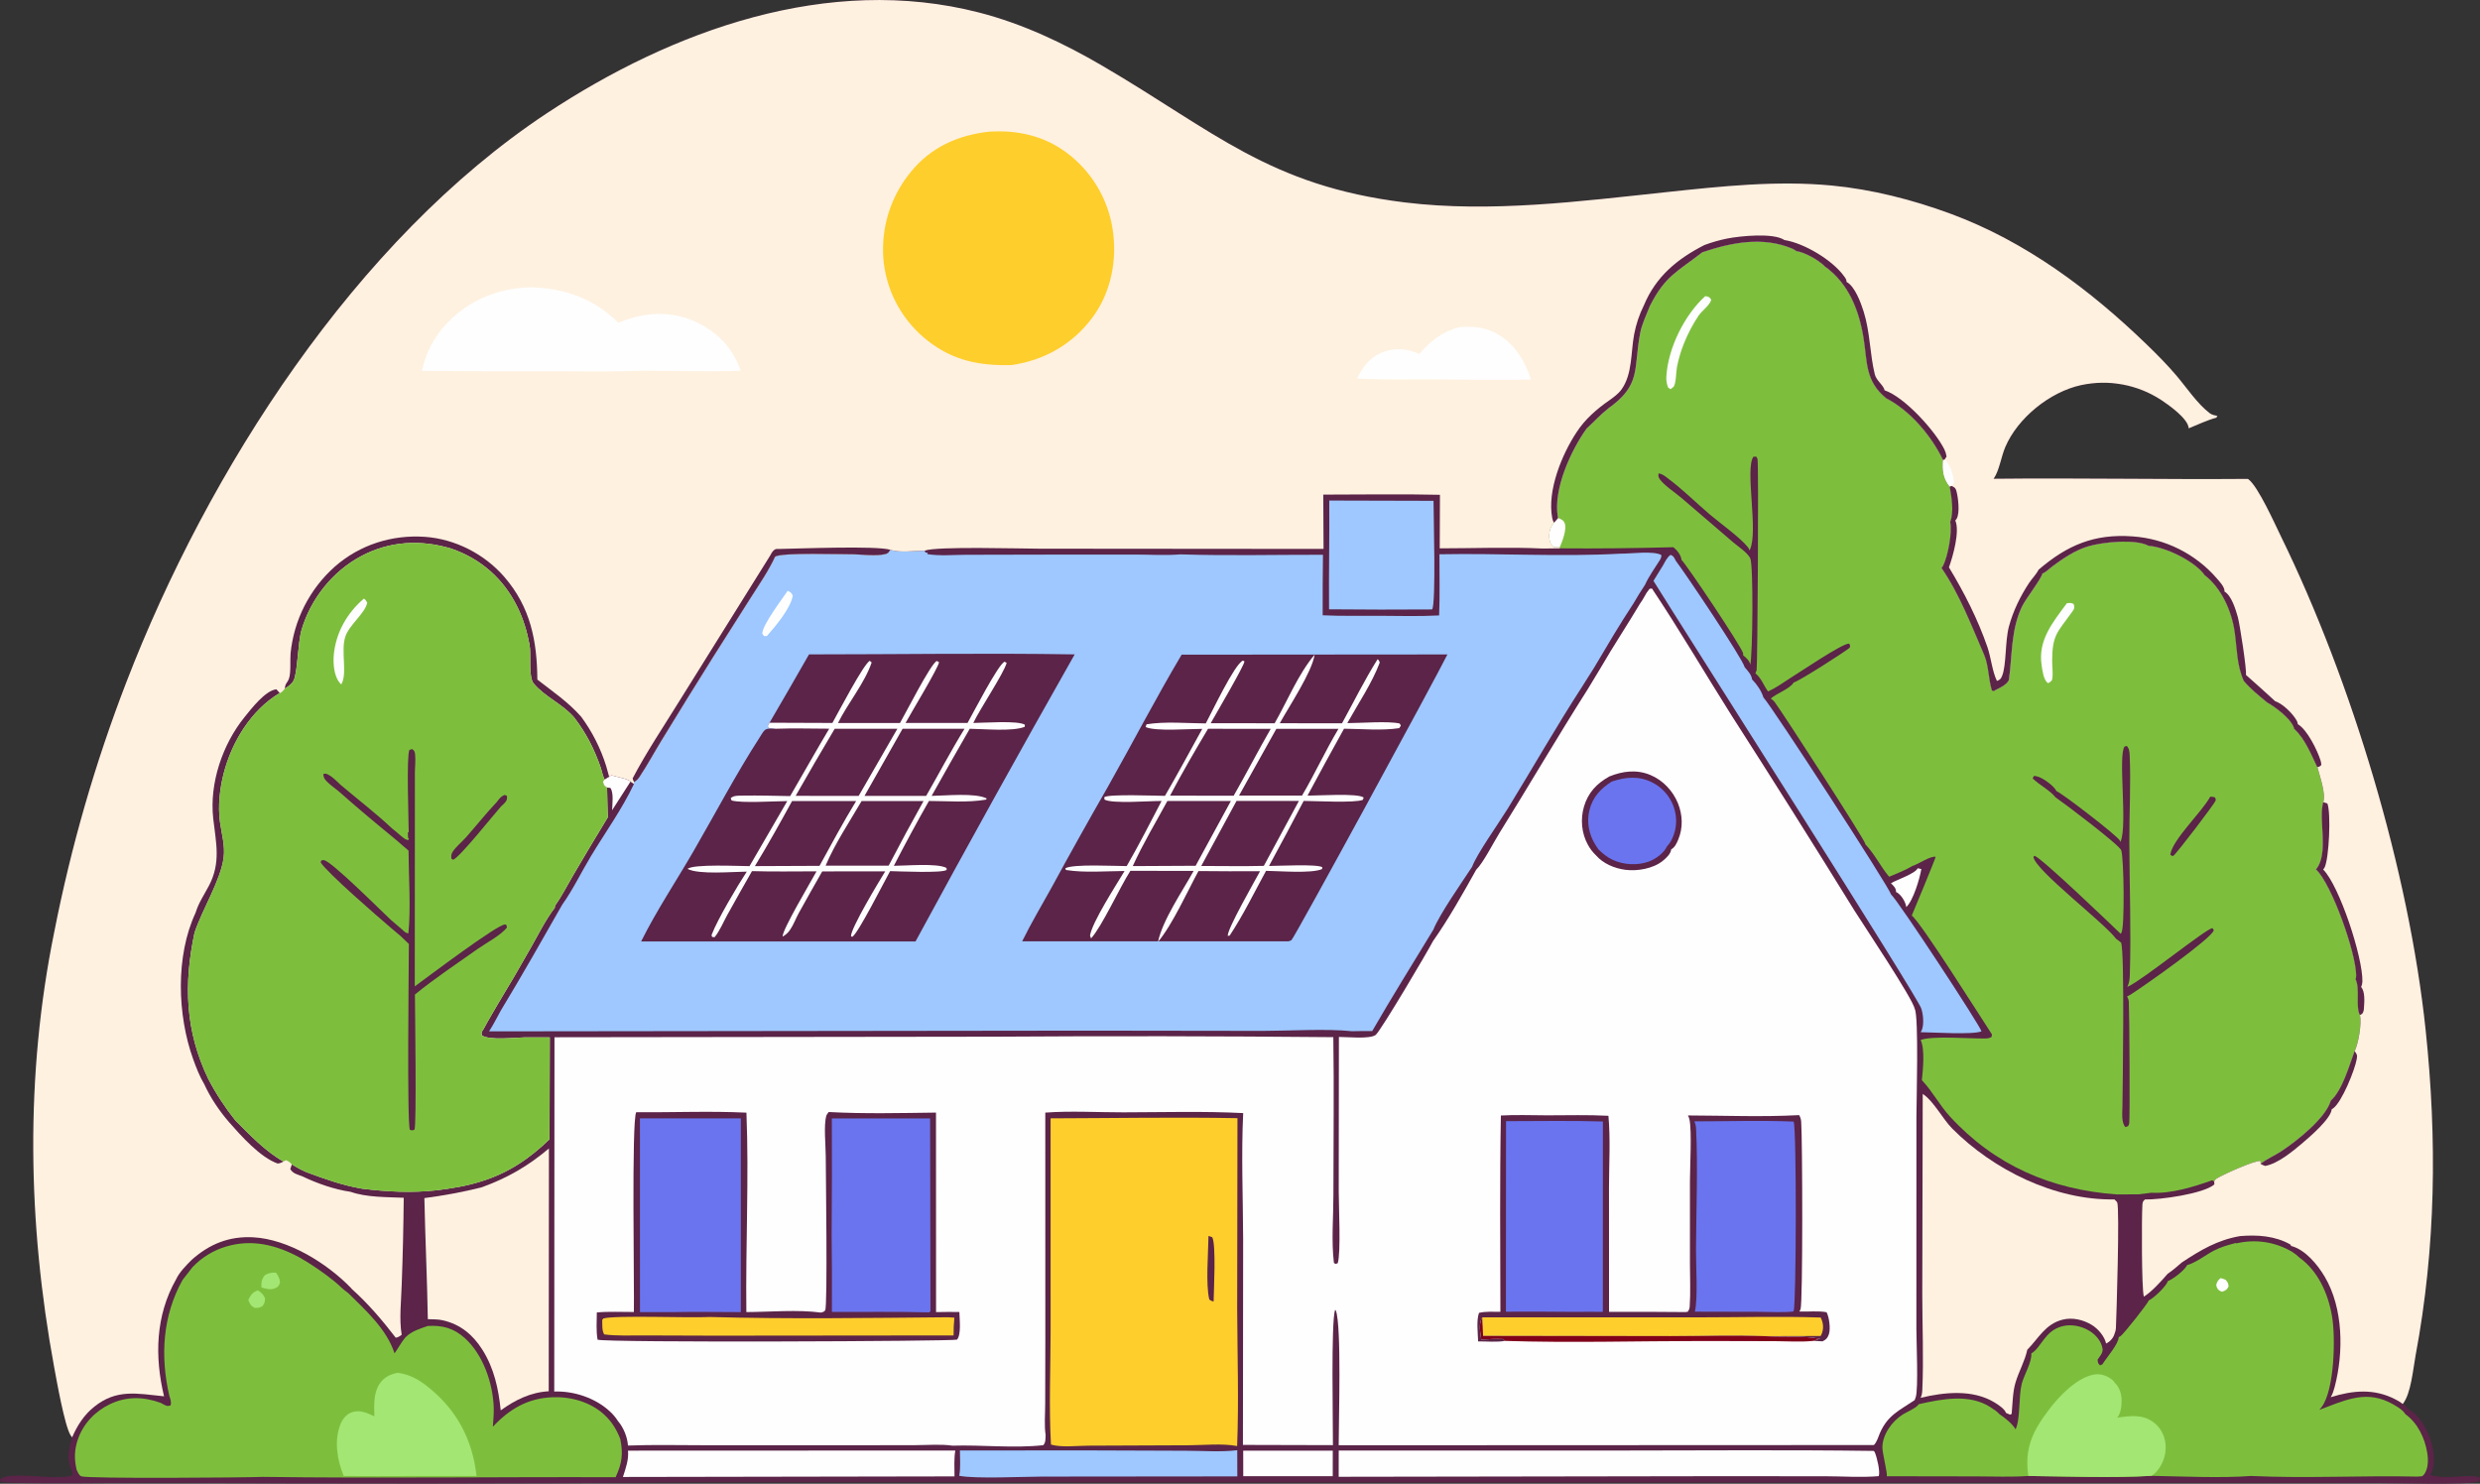<svg xmlns="http://www.w3.org/2000/svg" width="117" height="70" viewBox="0 0 117 70" fill="none"><rect x="0" y="0" width="117" height="70" fill="#333333" stroke="none"/><g clip-path="url(#clip0_186_409)"><path d="M3.402 67.812C3.376 67.78 3.352 67.747 3.33 67.713C3.051 67.27 2.672 65.139 2.556 64.505C1.304 57.716 1.175 50.746 2.562 43.957C2.759 42.955 2.978 41.956 3.218 40.963C3.458 39.97 3.719 38.983 4.003 38.001C4.286 37.019 4.591 36.044 4.917 35.076C5.243 34.107 5.59 33.146 5.958 32.193C9.799 22.221 16.769 11.319 25.798 5.344C31.713 1.43 39.072 -1.241 46.189 0.591C48.25 1.122 50.178 2.035 52.009 3.105C57.259 6.175 59.878 8.767 66.274 9.55C70.331 10.047 74.579 9.494 78.62 9.064C81.204 8.789 83.816 8.506 86.415 8.753C88.313 8.933 90.231 9.423 92.017 10.082C95.56 11.388 98.612 13.672 101.299 16.275C101.774 16.736 102.237 17.204 102.667 17.707C103.147 18.269 103.664 19.052 104.25 19.496C104.356 19.577 104.504 19.601 104.632 19.627L104.599 19.605H104.605L104.568 19.704C104.134 19.816 103.676 20.041 103.256 20.208C103.256 20.197 103.256 20.185 103.254 20.174C103.189 19.72 102.305 19.097 101.949 18.863C101.88 18.819 101.81 18.776 101.739 18.735C101.668 18.693 101.596 18.654 101.523 18.616C101.451 18.578 101.377 18.542 101.301 18.507C101.227 18.473 101.152 18.441 101.076 18.411C100.999 18.38 100.922 18.352 100.844 18.325C100.767 18.299 100.689 18.274 100.61 18.252C100.531 18.229 100.451 18.208 100.371 18.189C100.292 18.171 100.211 18.154 100.13 18.139C100.05 18.124 99.968 18.112 99.886 18.101C99.805 18.09 99.723 18.081 99.642 18.073C99.561 18.066 99.479 18.062 99.398 18.059C99.316 18.056 99.234 18.056 99.152 18.057C99.07 18.059 98.988 18.062 98.905 18.067C98.823 18.073 98.743 18.08 98.661 18.09C98.58 18.099 98.498 18.11 98.417 18.124C98.335 18.137 98.255 18.153 98.175 18.17C96.717 18.488 95.19 19.709 94.601 21.098C94.417 21.529 94.319 22.194 94.073 22.558C94.065 22.568 94.058 22.578 94.05 22.588C98.048 22.545 102.047 22.626 106.046 22.594C106.056 22.601 106.068 22.607 106.078 22.614C106.539 22.96 107.328 24.733 107.622 25.333C110.941 32.123 113.641 41.075 114.434 48.582C114.979 53.752 114.92 58.827 113.961 63.949C113.844 64.575 113.748 65.753 113.353 66.241C113.468 66.318 113.554 66.346 113.601 66.478C114.093 66.7 114.451 67.338 114.63 67.822C114.808 68.3 114.927 69.01 114.704 69.493C114.691 69.52 114.677 69.547 114.662 69.576C115.343 69.825 116.243 69.544 116.969 69.683L117.003 69.797L116.934 69.901C116.214 70.078 113.041 69.96 112.027 69.963L97.127 69.949L32.948 69.936C24.346 70 15.744 70.005 7.142 69.952C6.259 69.952 0.429 70.033 0.043 69.909L0 69.815C0.278 69.344 2.806 69.9 3.425 69.588L3.403 69.401C3.12 68.85 3.243 68.374 3.402 67.812Z" fill="#5B2448"></path><path d="M28.738 36.642L28.844 36.576C29.043 36.644 29.652 36.745 29.743 36.879C29.457 37.33 29.168 37.779 28.877 38.227C28.885 37.972 28.963 37.379 28.793 37.171L28.638 37.156C28.623 37.148 28.608 37.14 28.593 37.129C28.477 37.048 28.468 37.004 28.447 36.867L28.521 36.773L28.738 36.642Z" fill="#FEFEFE"></path><path d="M90.472 40.963L90.643 41C90.574 41.434 90.259 42.498 89.932 42.794C89.907 42.571 89.727 42.274 89.544 42.138C89.517 42.116 89.486 42.099 89.452 42.087C89.447 41.886 89.344 41.808 89.21 41.67C89.479 41.505 90.353 41.222 90.472 40.963Z" fill="#FEFEFE"></path><path d="M58.651 68.441H62.877L62.875 69.644L58.653 69.646L58.651 68.441Z" fill="#FEFEFE"></path><path d="M51.097 68.427L55.955 68.444C56.738 68.444 57.596 68.513 58.37 68.419L58.374 69.654L49.181 69.663C48.304 69.665 46.009 69.777 45.253 69.626C45.327 69.248 45.287 68.817 45.287 68.432L51.097 68.427Z" fill="#9EC8FF"></path><path d="M29.627 68.439L45.069 68.433C45.001 68.824 45.033 69.255 45.031 69.654L29.388 69.681C29.518 69.282 29.67 68.862 29.627 68.439Z" fill="#FEFEFE"></path><path d="M62.711 23.615L67.63 23.628C67.63 24.307 67.753 28.46 67.565 28.752C65.944 28.764 64.323 28.762 62.701 28.746C62.686 27.036 62.724 25.325 62.711 23.615Z" fill="#9EC8FF"></path><path d="M63.158 68.434H76.154C80.235 68.433 84.32 68.396 88.401 68.452C88.425 68.475 88.443 68.504 88.455 68.535C88.553 68.772 88.71 69.42 88.635 69.642C87.808 69.715 86.919 69.647 86.084 69.647L80.669 69.645L63.156 69.672L63.158 68.434Z" fill="#FEFEFE"></path><path d="M78.456 26.674C78.557 26.496 78.643 26.299 78.811 26.177C78.97 26.237 78.981 26.315 79.062 26.46C79.531 27.078 82.183 31.027 82.311 31.479C82.453 31.649 82.631 31.827 82.659 32.055C82.88 32.278 83.103 32.597 83.191 32.9C83.623 33.368 89.123 41.846 89.216 42.199C89.558 42.5 93.447 48.432 93.481 48.658C93.056 48.826 91.197 48.703 90.61 48.697C90.631 48.668 90.648 48.637 90.663 48.605C90.775 48.337 90.736 47.861 90.643 47.59C90.635 47.274 79.365 29.602 78.006 27.404L78.456 26.674Z" fill="#9EC8FF"></path><path d="M22.704 56.022C23.929 55.583 24.903 55.02 25.897 54.183L25.887 65.638C25.033 65.686 24.306 66.046 23.623 66.538C23.517 65.517 23.312 64.551 22.752 63.669C22.306 62.967 21.713 62.477 20.894 62.291C20.666 62.236 20.418 62.246 20.184 62.237C20.152 60.333 20.061 58.428 20.021 56.524C20.924 56.408 21.82 56.241 22.704 56.022Z" fill="#FEF1E0"></path><path d="M90.608 65.947C90.67 65.825 90.682 65.716 90.689 65.58C90.758 64.082 90.688 62.548 90.688 61.047L90.709 51.611C90.719 51.617 90.729 51.623 90.739 51.63C91.22 51.95 91.659 52.796 92.095 53.238C94.043 55.198 96.95 56.635 99.753 56.586C99.784 56.62 99.87 56.692 99.885 56.73C100.005 57.028 99.852 62.051 99.823 62.664C99.818 62.748 99.798 62.831 99.764 62.908C99.758 62.931 99.75 62.954 99.742 62.976C99.733 62.999 99.723 63.021 99.713 63.042C99.702 63.064 99.69 63.085 99.677 63.105C99.665 63.125 99.65 63.145 99.636 63.164C99.622 63.183 99.606 63.201 99.589 63.218C99.573 63.236 99.556 63.252 99.538 63.268C99.52 63.284 99.501 63.299 99.482 63.313C99.462 63.327 99.442 63.34 99.422 63.352C99.401 63.364 99.381 63.374 99.36 63.385C99.287 63.046 98.985 62.694 98.693 62.513C98.289 62.263 97.77 62.14 97.306 62.26C96.49 62.467 96.18 63.134 95.642 63.679C95.533 64.2 95.242 64.707 95.088 65.223C94.95 65.678 94.95 66.231 94.905 66.705L94.831 66.742L94.636 66.658C94.587 66.478 94.256 66.261 94.093 66.163C93.057 65.538 91.726 65.68 90.608 65.947Z" fill="#FEF1E0"></path><path d="M49.564 52.761C52.501 52.754 55.444 52.699 58.38 52.753L58.367 61.747C58.375 63.898 58.449 66.073 58.365 68.222C57.653 68.089 56.783 68.183 56.051 68.186L51.351 68.205C50.822 68.206 50.076 68.299 49.582 68.153C49.481 66.382 49.563 64.562 49.565 62.786L49.564 52.761Z" fill="#FECE2D"></path><path d="M57.014 58.31L57.191 58.371C57.379 58.727 57.264 60.897 57.255 61.403C57.179 61.389 57.109 61.355 57.051 61.305C56.877 60.602 57.005 59.092 57.014 58.31Z" fill="#5B2448"></path><path d="M105.517 58.658C105.573 58.644 105.629 58.633 105.684 58.622C105.74 58.611 105.797 58.602 105.854 58.595C105.91 58.587 105.966 58.581 106.023 58.576C106.08 58.571 106.137 58.567 106.194 58.565C106.251 58.563 106.308 58.562 106.365 58.563C106.422 58.563 106.478 58.565 106.536 58.568C106.593 58.572 106.649 58.577 106.706 58.583C106.763 58.588 106.819 58.596 106.875 58.605C106.931 58.614 106.988 58.624 107.044 58.635C107.1 58.647 107.155 58.66 107.21 58.674C107.265 58.689 107.32 58.704 107.375 58.721C107.429 58.738 107.483 58.756 107.537 58.775C107.592 58.794 107.644 58.815 107.696 58.837C107.749 58.86 107.801 58.883 107.852 58.907C107.903 58.932 107.954 58.958 108.004 58.985C108.054 59.012 108.104 59.041 108.153 59.07C108.267 59.142 108.374 59.226 108.47 59.322C109.365 59.964 109.837 61.035 110.019 62.096C110.191 63.096 110.138 65.556 109.533 66.378C109.498 66.425 109.46 66.469 109.421 66.514C110.509 66.116 111.51 65.589 112.673 66.136C112.907 66.247 113.354 66.486 113.476 66.715C114.062 67.138 114.399 67.846 114.512 68.547C114.564 68.869 114.566 69.263 114.376 69.543C114.347 69.583 114.311 69.617 114.271 69.645L114.051 69.664C111.435 69.605 108.81 69.756 106.196 69.634C104.807 69.74 102.934 69.655 101.504 69.628C99.648 69.734 97.569 69.655 95.692 69.634C94.882 69.691 94.053 69.655 93.24 69.654L89.014 69.647C89.053 69.511 88.812 68.58 88.807 68.307C88.796 67.693 89.262 67.051 89.765 66.735C89.975 66.602 90.326 66.469 90.488 66.291C90.501 66.276 90.513 66.261 90.526 66.246C91.618 66.002 92.901 65.74 93.911 66.392C94.051 66.483 94.221 66.592 94.33 66.718C94.596 66.9 94.927 67.155 95.09 67.433C95.321 66.958 95.228 65.878 95.38 65.288C95.486 64.871 95.865 64.261 95.832 63.852C96.309 63.581 96.461 62.773 97.305 62.567C97.726 62.464 98.196 62.559 98.563 62.781C98.865 62.963 99.126 63.258 99.191 63.614C99.231 63.827 99.062 63.979 98.957 64.152C98.981 64.292 98.969 64.32 99.079 64.417L99.188 64.362C99.373 64.061 99.957 63.398 99.954 63.083C99.983 63.073 100.011 63.059 100.037 63.042C100.187 62.941 101.342 61.484 101.373 61.35C101.382 61.346 101.393 61.342 101.402 61.337C101.63 61.22 102.199 60.682 102.274 60.442C102.523 60.345 103.073 59.924 103.183 59.685C103.585 59.581 104.062 59.2 104.444 59.003C104.773 58.832 105.114 58.736 105.471 58.644L105.517 58.658Z" fill="#7DBF3D"></path><path d="M104.753 60.304C104.842 60.312 104.913 60.344 104.996 60.376C105.105 60.508 105.123 60.524 105.139 60.692C105.05 60.859 105.028 60.86 104.853 60.938C104.818 60.938 104.783 60.93 104.753 60.913C104.621 60.847 104.59 60.764 104.555 60.632C104.59 60.472 104.632 60.415 104.753 60.304Z" fill="#FEFEFE"></path><path d="M95.691 69.634C95.506 68.326 95.885 67.534 96.664 66.504C97.142 65.871 98.024 64.936 98.865 64.84C99.141 64.809 99.437 64.922 99.649 65.099C99.698 65.139 99.74 65.187 99.774 65.242C100.007 65.473 100.088 65.766 100.091 66.088C100.094 66.334 100.051 66.689 99.886 66.88C100.502 66.797 101.08 66.707 101.613 67.114C101.927 67.354 102.114 67.711 102.16 68.1C102.208 68.545 102.081 68.991 101.807 69.344C101.726 69.45 101.619 69.561 101.502 69.628C99.645 69.734 97.569 69.656 95.691 69.634Z" fill="#A3E673"></path><path d="M9.083 59.781C9.137 59.724 9.193 59.669 9.25 59.616C9.307 59.563 9.366 59.511 9.427 59.462C9.488 59.413 9.551 59.366 9.615 59.321C9.679 59.276 9.744 59.233 9.811 59.192C9.878 59.151 9.947 59.112 10.015 59.075C10.083 59.039 10.155 59.005 10.226 58.973C10.298 58.941 10.37 58.911 10.443 58.884C10.516 58.857 10.591 58.832 10.666 58.81C11.894 58.443 13.047 58.737 14.14 59.329C14.709 59.658 15.252 60.03 15.765 60.442C15.982 60.615 16.199 60.852 16.425 61.002C17.261 61.825 18.245 62.711 18.614 63.849C18.789 63.602 18.932 63.323 19.126 63.094C19.422 62.8 19.793 62.692 20.176 62.558C20.859 62.514 21.398 62.655 21.919 63.121C22.797 63.906 23.256 65.264 23.294 66.417C23.303 66.713 23.272 67.017 23.251 67.312C24.029 66.481 24.896 65.963 26.066 65.919C26.94 65.886 27.864 66.144 28.514 66.748C28.859 67.067 29.09 67.442 29.26 67.878C29.407 68.584 29.347 69.04 29.043 69.693C23.497 69.672 17.946 69.751 12.401 69.677C11.563 69.712 4.138 69.769 3.836 69.65C3.716 69.603 3.671 69.45 3.615 69.342C3.497 68.842 3.506 68.401 3.673 67.91C3.925 67.173 4.482 66.584 5.18 66.25C5.978 65.868 6.763 65.889 7.582 66.185C7.629 66.212 7.676 66.241 7.726 66.264C7.865 66.329 7.899 66.355 8.046 66.306C8.098 66.143 8.036 66.005 7.987 65.849C7.558 63.977 7.668 62.081 8.612 60.386L9.083 59.781Z" fill="#7DBF3D"></path><path d="M12.171 60.876C12.332 60.99 12.43 61.066 12.503 61.253C12.495 61.435 12.487 61.467 12.387 61.62C12.222 61.705 12.188 61.71 12.002 61.699C11.826 61.604 11.783 61.509 11.714 61.327C11.844 61.077 11.907 60.971 12.171 60.876Z" fill="#A3E673"></path><path d="M12.335 60.741C12.318 60.497 12.339 60.348 12.501 60.158C12.683 60.049 12.807 60.042 13.014 60.04C13.132 60.199 13.192 60.301 13.21 60.501C13.158 60.654 13.145 60.704 12.987 60.775C12.768 60.873 12.553 60.801 12.335 60.741Z" fill="#A3E673"></path><path d="M18.755 64.766C19.297 64.834 19.732 65.069 20.157 65.406C21.537 66.495 22.288 67.894 22.482 69.636H19.419C18.352 69.642 17.284 69.642 16.217 69.635C15.91 68.896 15.757 67.984 16.054 67.217C16.152 66.963 16.32 66.736 16.581 66.636C16.97 66.488 17.313 66.661 17.662 66.819C17.647 66.324 17.616 65.745 17.895 65.308C18.106 64.978 18.391 64.844 18.755 64.766Z" fill="#A3E673"></path><path d="M80.318 11.898C81.689 11.439 83.168 11.143 84.558 11.73C84.626 11.762 84.691 11.8 84.751 11.845C85.16 11.906 85.809 12.273 86.101 12.574C87.213 13.373 87.705 14.626 87.918 15.942C88.105 17.106 87.987 17.958 88.978 18.784C90.113 19.366 91.118 20.56 91.669 21.698C91.633 22.181 91.662 22.573 91.987 22.96C92.073 23.44 92.192 24.159 92.009 24.626C92.115 25.102 91.9 26.249 91.676 26.688C91.657 26.727 91.63 26.762 91.598 26.791C92.464 28.053 93.004 29.494 93.609 30.886C93.831 31.397 93.81 32.04 93.978 32.577L94.074 32.604L94.15 32.551C94.355 32.455 94.682 32.297 94.779 32.081C94.942 30.92 94.87 29.718 95.393 28.622C95.578 28.235 96.294 27.337 96.36 27.059C96.531 26.993 96.682 26.829 96.829 26.72C97.332 26.346 97.904 25.96 98.506 25.779C99.173 25.577 100.744 25.409 101.367 25.748C102.175 25.815 103.409 26.418 103.938 27.03C103.963 27.056 103.983 27.087 103.997 27.12C104.809 27.727 105.292 28.837 105.431 29.817C105.545 30.616 105.526 31.374 105.86 32.123C106.198 32.521 106.57 32.813 106.97 33.144C107.357 33.361 108.07 33.895 108.222 34.325C108.229 34.345 108.234 34.366 108.238 34.387C108.743 34.84 109.037 35.589 109.328 36.194C109.441 36.639 109.726 37.4 109.607 37.846C109.368 38.66 109.888 40.293 109.263 41.015C110.003 41.704 111.151 44.946 111.158 46.015C111.157 46.079 111.149 46.143 111.134 46.205C111.356 46.685 111.118 47.498 111.336 47.891C111.422 48.298 111.264 49.222 111.086 49.59C110.821 50.298 110.522 51.419 109.961 51.934C109.73 52.754 108.321 53.866 107.604 54.333C107.3 54.53 106.925 54.685 106.649 54.914L106.643 54.776C106.39 54.729 104.837 55.431 104.563 55.61C104.512 55.643 104.488 55.685 104.456 55.734L104.364 55.685C103.483 55.995 102.444 56.322 101.499 56.272L100.889 56.346L99.871 56.352C96.775 56.13 94.11 54.984 91.991 52.673C91.514 52.152 91.181 51.512 90.703 50.998C90.692 50.986 90.68 50.974 90.669 50.962C90.719 50.469 90.82 49.512 90.612 49.063C91.15 48.857 92.94 49.005 93.621 48.993C93.754 48.993 93.835 48.988 93.955 48.925L93.976 48.804C93.386 47.905 90.625 43.516 90.192 43.195C90.203 43.182 91.295 40.546 91.321 40.424C91.064 40.372 90.517 40.767 90.226 40.854C89.881 41.062 89.493 41.207 89.124 41.364C88.718 40.882 88.437 40.283 87.999 39.83C87.998 39.819 87.997 39.808 87.995 39.798C87.929 39.549 84.145 33.688 83.723 33.12C83.672 33.056 83.61 33.001 83.541 32.956C83.832 32.699 84.433 32.508 84.623 32.199C84.911 32.115 87.017 30.767 87.266 30.557C87.289 30.45 87.293 30.457 87.236 30.365C86.928 30.338 84.852 31.755 84.438 32.005C84.109 32.219 83.77 32.462 83.412 32.622C83.204 32.34 83.098 31.994 82.815 31.766C82.838 31.718 82.857 31.669 82.873 31.618C82.914 31.479 82.977 21.835 82.914 21.646C82.897 21.609 82.877 21.573 82.854 21.54L82.718 21.55C82.316 22.138 82.962 25.076 82.558 25.928C82.552 25.942 82.544 25.955 82.537 25.968C82.522 25.914 82.498 25.863 82.465 25.819C82.096 25.357 81.139 24.676 80.656 24.265C80.001 23.705 79.368 23.074 78.678 22.561C78.535 22.455 78.424 22.354 78.244 22.336C78.229 22.462 78.235 22.519 78.316 22.625C78.553 22.933 79.019 23.229 79.318 23.484L81.761 25.58C81.987 25.773 82.378 26.03 82.534 26.273C82.547 26.293 82.558 26.313 82.571 26.333C82.727 26.658 82.689 30.884 82.57 31.383C82.57 31.372 82.57 31.361 82.57 31.35C82.545 31.175 82.371 31.021 82.24 30.921C82.241 30.887 82.239 30.854 82.235 30.822C82.165 30.512 79.507 26.547 79.331 26.421C79.304 26.183 79.125 25.962 78.945 25.816C77.159 25.865 75.373 25.883 73.586 25.869L73.584 25.819C73.486 25.824 73.389 25.817 73.293 25.813C73.16 25.704 73.098 25.537 73.088 25.367C73.073 25.103 73.134 24.86 73.31 24.661L73.503 24.435C73.5 24.422 73.496 24.408 73.493 24.395C73.263 23.076 74.111 21.252 74.845 20.22C75.193 19.902 75.49 19.569 75.864 19.273C77.451 18.137 77.051 17.417 77.376 15.716C77.457 15.284 77.674 14.838 77.837 14.428C78.547 13.024 79.129 12.814 80.287 11.918L80.318 11.898Z" fill="#7DBF3D"></path><path d="M73.506 24.436C73.642 24.497 73.753 24.526 73.815 24.677C73.934 24.971 73.702 25.543 73.587 25.819C73.49 25.824 73.393 25.817 73.296 25.812C73.164 25.704 73.101 25.537 73.091 25.366C73.076 25.102 73.138 24.86 73.314 24.661L73.506 24.436Z" fill="#FEFEFE"></path><path d="M104.272 37.586C104.344 37.587 104.416 37.596 104.487 37.613C104.52 37.678 104.546 37.694 104.527 37.768C104.496 37.901 102.671 40.288 102.537 40.372L102.489 40.389L102.389 40.327C102.468 39.63 103.895 38.298 104.272 37.586Z" fill="#5B2448"></path><path d="M97.508 28.462C97.645 28.439 97.698 28.435 97.825 28.491C97.904 28.675 97.841 28.751 97.729 28.906C97.068 29.831 96.817 29.949 96.816 31.182C96.816 31.453 96.863 31.759 96.821 32.025C96.804 32.141 96.74 32.153 96.651 32.22H96.6C96.405 32.053 96.357 31.64 96.318 31.386C96.136 30.195 96.856 29.349 97.508 28.462Z" fill="#FEFEFE"></path><path d="M80.451 13.97C80.459 13.97 80.468 13.972 80.476 13.973C80.625 14.008 80.653 14.013 80.733 14.145C80.646 14.425 80.301 14.646 80.129 14.9C79.859 15.306 79.631 15.738 79.45 16.19C79.302 16.556 79.189 16.935 79.114 17.322C79.072 17.551 79.076 18.064 78.964 18.235C78.938 18.274 78.848 18.329 78.809 18.36L78.701 18.289C78.631 18.12 78.602 17.938 78.615 17.756C78.694 16.418 79.474 14.852 80.451 13.97Z" fill="#FEFEFE"></path><path d="M100.034 39.724C100.04 39.71 100.047 39.697 100.053 39.682C100.371 38.879 99.917 35.653 100.23 35.221L100.339 35.194C100.455 35.318 100.464 35.479 100.473 35.642C100.534 36.935 100.45 38.414 100.456 39.739C100.464 41.809 100.545 43.904 100.48 45.971C100.473 46.196 100.461 46.352 100.362 46.557L100.414 46.535C101.086 46.232 104.107 43.788 104.379 43.787L104.442 43.887C104.35 44.272 101.074 46.573 100.512 46.926C100.459 46.958 100.404 46.987 100.348 47.014C100.354 47.023 100.36 47.032 100.365 47.043C100.407 47.116 100.431 47.199 100.433 47.284C100.461 47.798 100.49 52.864 100.449 53.016C100.436 53.054 100.42 53.092 100.4 53.127L100.274 53.175C100.072 52.968 100.127 52.503 100.131 52.228C100.14 51.313 100.245 44.876 100.066 44.47C99.991 44.406 99.913 44.346 99.832 44.292C99.285 43.541 96.021 41.068 95.93 40.427L95.984 40.373C96.322 40.479 99.571 43.596 100.05 44.057C100.062 44.035 100.077 44.014 100.089 43.991C100.242 43.697 100.201 40.516 100.076 40.118C99.997 39.87 97.383 37.894 96.972 37.614C96.703 37.277 96.212 37.036 95.893 36.722L95.964 36.6C96.048 36.613 96.13 36.634 96.21 36.665C96.442 36.756 96.915 37.091 97.015 37.32C97.311 37.443 99.942 39.465 100.018 39.67C100.026 39.688 100.029 39.706 100.034 39.724Z" fill="#5B2448"></path><path d="M42.002 25.936C42.401 26.091 43.181 25.984 43.625 25.979L43.664 26.073L43.751 26.066V26.142C44.33 26.238 44.985 26.175 45.574 26.174L49.155 26.166L53.537 26.163C54.24 26.163 54.988 26.213 55.685 26.154C57.922 26.225 60.177 26.17 62.415 26.173C62.402 27.125 62.398 28.077 62.401 29.028C63.276 29.07 64.161 29.048 65.037 29.052C65.987 29.056 66.944 29.085 67.894 29.035C67.934 28.078 67.905 27.108 67.909 26.15C70.75 26.094 73.619 26.279 76.457 26.12C76.932 26.129 77.993 25.971 78.38 26.186C78.381 26.264 78.36 26.34 78.319 26.406C78.078 26.789 77.794 27.178 77.608 27.59C77.417 27.878 77.235 28.168 77.063 28.469C76.412 29.456 75.815 30.471 75.213 31.488L74.65 32.381C73.426 34.267 72.313 36.227 71.136 38.143C70.718 38.821 69.667 40.295 69.451 40.893C68.965 41.634 67.925 43.113 67.62 43.864C66.655 45.454 65.665 47.035 64.737 48.645C64.418 48.645 64.096 48.64 63.777 48.651C62.601 48.526 60.827 48.634 59.583 48.635L51.278 48.624L23.073 48.658C23.275 48.349 23.444 48.003 23.625 47.679C24.621 46.032 25.577 44.349 26.528 42.675C27.027 41.98 27.429 41.138 27.874 40.4C28.545 39.288 29.356 38.16 29.907 36.988L29.914 36.892C30.037 36.829 30.104 36.752 30.18 36.638C30.546 36.085 30.866 35.493 31.212 34.928C32.019 33.603 32.836 32.282 33.66 30.967L35.435 28.172C35.824 27.561 36.265 26.922 36.567 26.264C36.874 26.055 39.714 26.155 40.299 26.151C40.748 26.166 41.336 26.241 41.77 26.141C41.913 26.107 41.926 26.049 42.002 25.936Z" fill="#9EC8FF"></path><path d="M37.164 27.869C37.3 27.953 37.345 27.955 37.401 28.11C37.281 28.729 36.592 29.536 36.178 30.009H36.045L35.962 29.895C35.955 29.495 36.919 28.238 37.164 27.869Z" fill="#FEFEFE"></path><path d="M55.747 30.886L68.285 30.876C67.757 31.951 61.059 44.267 60.922 44.361C60.88 44.388 60.828 44.394 60.782 44.41H48.223C48.649 43.546 49.146 42.71 49.614 41.867C50.478 40.278 51.36 38.699 52.261 37.13C53.433 35.056 54.531 32.933 55.747 30.886Z" fill="#5B2448"></path><path d="M64.992 31.1C65.057 31.156 65.064 31.175 65.094 31.256C64.733 32.223 64.067 33.209 63.562 34.116C64.169 34.116 65.523 34.008 66.036 34.136L66.089 34.236L66.01 34.353C65.187 34.478 64.245 34.386 63.407 34.38C62.825 35.427 62.252 36.478 61.686 37.534C62.156 37.544 64.053 37.407 64.336 37.627L64.294 37.736C63.923 37.891 62.023 37.788 61.504 37.786C60.967 38.814 60.422 39.837 59.868 40.855C60.28 40.855 62.166 40.754 62.385 40.917L62.37 41.002C61.874 41.222 60.327 41.09 59.729 41.085C59.175 42.097 58.65 43.178 58.013 44.139L57.922 44.153C57.891 43.834 59.2 41.565 59.446 41.102C58.477 41.108 57.509 41.106 56.54 41.095C56.025 42.046 55.306 43.636 54.631 44.436C54.851 43.398 55.781 42.052 56.313 41.088L53.328 41.084C52.833 41.856 51.981 43.723 51.472 44.273L51.424 44.137C51.532 43.489 52.66 41.754 53.054 41.092C52.157 41.098 51.172 41.185 50.288 41.045L50.261 40.964C50.614 40.753 52.624 40.861 53.155 40.861C53.736 39.857 54.262 38.816 54.801 37.789C54.284 37.782 52.462 37.932 52.105 37.721L52.1 37.608C52.301 37.455 54.552 37.544 54.96 37.547C55.567 36.507 56.135 35.44 56.72 34.387C56.132 34.384 54.502 34.517 54.045 34.299L54.095 34.165L54.06 34.176C54.952 34.025 55.976 34.124 56.885 34.13C57.175 33.602 58.222 31.363 58.634 31.166L58.71 31.202C58.71 31.394 57.334 33.73 57.119 34.119L60.134 34.123C60.74 33.063 61.235 31.824 62.021 30.884C61.9 31.702 60.815 33.329 60.376 34.121L63.313 34.124C63.864 33.117 64.381 32.071 64.992 31.1Z" fill="#FEFEFE"></path><path d="M58.337 37.785L61.279 37.787L59.624 40.851C58.642 40.875 57.655 40.855 56.672 40.855L58.337 37.785Z" fill="#5B2448"></path><path d="M55.075 37.788H58.071L56.407 40.846L53.441 40.861C53.914 39.816 54.527 38.797 55.075 37.788Z" fill="#5B2448"></path><path d="M60.215 34.385L63.145 34.387C62.531 35.412 62.034 36.503 61.427 37.534H58.454L60.215 34.385Z" fill="#5B2448"></path><path d="M56.992 34.383L59.948 34.387C59.349 35.428 58.799 36.498 58.202 37.54L55.2 37.537C55.762 36.473 56.375 35.416 56.992 34.383Z" fill="#5B2448"></path><path d="M38.167 30.873C42.342 30.873 46.527 30.805 50.701 30.873C48.156 35.364 45.654 39.877 43.193 44.415H30.248C30.973 42.956 31.897 41.577 32.713 40.167C33.749 38.378 34.729 36.507 35.85 34.773C35.926 34.655 36.037 34.431 36.176 34.393C36.3 34.357 36.466 34.378 36.594 34.381C36.486 34.37 36.374 34.354 36.264 34.342L36.221 34.256L36.306 34.096C36.931 33.025 37.552 31.951 38.167 30.873Z" fill="#5B2448"></path><path d="M39.27 34.108C39.517 33.672 40.758 31.291 41.036 31.178L41.123 31.255C40.782 32.247 40.006 33.162 39.535 34.11H42.459C42.707 33.688 43.916 31.297 44.196 31.184L44.301 31.238C44.296 31.467 42.944 33.691 42.721 34.109H45.646C45.909 33.645 47.075 31.372 47.39 31.217L47.492 31.272C47.353 31.777 46.234 33.441 45.917 34.108C46.401 34.106 48.01 33.983 48.351 34.191L48.344 34.29C47.764 34.524 46.411 34.387 45.75 34.383C45.144 35.434 44.545 36.489 43.952 37.548C44.619 37.541 46.002 37.393 46.553 37.671L46.517 37.725C45.663 37.874 44.694 37.791 43.824 37.789C43.252 38.798 42.7 39.818 42.169 40.848C42.718 40.848 44.221 40.71 44.654 40.949L44.662 41.041C44.452 41.202 42.419 41.107 41.993 41.098C41.694 41.634 40.49 44.026 40.212 44.196L40.147 44.175C40.127 43.807 41.472 41.582 41.763 41.109L38.791 41.111C38.418 41.769 38.041 42.426 37.678 43.088C37.542 43.337 37.438 43.627 37.279 43.859C37.191 43.996 37.069 44.108 36.926 44.185C36.871 43.917 38.293 41.535 38.522 41.108C37.509 41.108 36.49 41.129 35.477 41.098C35.084 41.784 34.696 42.474 34.312 43.165C34.126 43.502 33.956 43.917 33.715 44.214L33.602 44.206C33.572 44.142 33.558 44.148 33.584 44.078C33.84 43.396 34.798 41.779 35.231 41.122C34.56 41.126 32.981 41.273 32.437 40.994C32.705 40.754 34.871 40.863 35.361 40.863L37.141 37.794C36.563 37.797 34.992 37.9 34.516 37.766L34.472 37.658C34.606 37.519 34.869 37.538 35.06 37.535C35.798 37.523 36.54 37.545 37.278 37.558C37.894 36.5 38.494 35.43 39.12 34.379C38.281 34.379 37.43 34.349 36.593 34.382C36.484 34.37 36.372 34.354 36.263 34.342L36.22 34.256L36.304 34.097L39.27 34.108Z" fill="#FEFEFE"></path><path d="M40.648 37.792H43.57C43.006 38.8 42.458 39.817 41.924 40.841H38.95C39.393 39.794 40.075 38.776 40.648 37.792Z" fill="#5B2448"></path><path d="M37.368 37.792H40.39C39.78 38.79 39.226 39.825 38.663 40.849L35.614 40.862C36.23 39.853 36.801 38.829 37.368 37.792Z" fill="#5B2448"></path><path d="M42.582 34.381H45.505C44.866 35.412 44.3 36.497 43.694 37.549H40.785L42.582 34.381Z" fill="#5B2448"></path><path d="M39.38 34.381L42.335 34.383L40.51 37.55L37.537 37.547C38.141 36.486 38.755 35.431 39.38 34.381Z" fill="#5B2448"></path><path d="M77.681 27.968L77.824 27.778L77.934 27.764C79.237 29.715 80.423 31.748 81.676 33.731C83.644 36.797 85.585 39.879 87.5 42.978C87.934 43.666 90.226 47.089 90.335 47.601C90.527 47.974 90.412 52.042 90.412 52.697L90.41 62.671C90.41 63.315 90.508 65.486 90.382 65.909C90.368 65.96 90.35 66.009 90.328 66.057C89.606 66.544 89.064 66.759 88.692 67.604C88.613 67.785 88.548 68.04 88.403 68.175L63.156 68.186C63.154 67.028 63.296 62.599 63.024 61.831L62.986 61.795C62.789 62.374 62.891 67.198 62.884 68.18L58.638 68.169L58.648 58.465C58.641 56.492 58.556 54.483 58.65 52.514C56.777 52.418 54.877 52.475 53.002 52.478C51.793 52.48 50.517 52.401 49.314 52.491L49.316 63.226L49.309 66.262C49.309 66.723 49.26 67.251 49.33 67.702C49.317 67.886 49.343 68.038 49.22 68.182C47.825 68.335 46.343 68.161 44.935 68.204C44.388 68.126 43.768 68.178 43.212 68.18L39.781 68.186L33.225 68.184C32.028 68.184 30.822 68.154 29.626 68.199C29.599 67.802 29.418 67.35 29.158 67.049C29.051 66.88 28.923 66.727 28.776 66.592C28.088 65.953 27.079 65.617 26.148 65.65L26.159 48.936L46.956 48.909C52.272 48.874 57.588 48.882 62.903 48.932C62.941 51.413 62.906 53.9 62.907 56.381C62.907 57.412 62.806 58.563 62.931 59.582L63.009 59.633L63.111 59.595C63.265 59.112 63.158 56.883 63.158 56.207L63.166 48.921C63.557 48.919 64.608 49.034 64.9 48.828C65.164 48.598 67.382 44.84 67.601 44.408C68.341 43.358 69.018 42.151 69.646 41.028C69.97 40.716 70.465 39.741 70.727 39.321C72.135 37.062 73.476 34.761 74.906 32.515L75.513 31.511C76.108 30.482 76.771 29.488 77.379 28.465C77.494 28.312 77.584 28.133 77.681 27.968Z" fill="#FEFEFE"></path><path d="M69.883 63.202C69.834 62.834 69.742 62.483 69.931 62.151C69.951 62.441 69.968 62.728 69.967 63.02L78.823 63.034C80.299 63.034 81.812 62.965 83.284 63.039C84.16 63.09 85.032 63.006 85.9 63.168C85.886 63.168 85.873 63.168 85.858 63.168C85.756 63.178 85.658 63.222 85.563 63.259C84.978 63.322 84.349 63.276 83.76 63.274L80.326 63.266C77.225 63.267 74.1 63.361 71.002 63.261L70.911 63.176C70.564 63.158 70.228 63.177 69.883 63.202Z" fill="#80001A"></path><path d="M75.921 36.634C76.555 36.377 77.21 36.293 77.856 36.561C78.443 36.803 78.917 37.303 79.157 37.887C79.385 38.442 79.408 39.062 79.172 39.616C79.098 39.789 79.016 39.978 78.843 40.071C78.823 40.285 78.603 40.486 78.442 40.616C77.991 40.981 77.243 41.11 76.68 41.036C76.175 40.97 75.634 40.747 75.296 40.355C75.141 40.208 75.01 40.037 74.91 39.849C74.612 39.309 74.555 38.648 74.727 38.058C74.922 37.393 75.329 36.966 75.921 36.634Z" fill="#5B2448"></path><path d="M76.044 36.871C76.694 36.653 77.32 36.596 77.949 36.915C77.979 36.93 78.009 36.946 78.038 36.963C78.067 36.98 78.096 36.997 78.125 37.015C78.154 37.033 78.182 37.052 78.209 37.071C78.236 37.091 78.263 37.111 78.29 37.132C78.318 37.153 78.343 37.174 78.368 37.196C78.394 37.219 78.419 37.241 78.443 37.264C78.468 37.288 78.491 37.312 78.514 37.336C78.537 37.361 78.56 37.386 78.581 37.411C78.603 37.437 78.625 37.463 78.646 37.49C78.667 37.517 78.686 37.544 78.705 37.571C78.724 37.598 78.744 37.626 78.761 37.656C78.779 37.686 78.796 37.713 78.813 37.743C78.829 37.772 78.845 37.802 78.861 37.832C78.876 37.862 78.89 37.893 78.903 37.924C78.917 37.955 78.931 37.986 78.942 38.017C78.953 38.049 78.965 38.081 78.975 38.113C78.986 38.145 78.995 38.177 79.004 38.209C79.012 38.241 79.021 38.274 79.028 38.307C79.036 38.339 79.042 38.372 79.047 38.405C79.053 38.438 79.057 38.471 79.061 38.505C79.065 38.538 79.068 38.571 79.07 38.605C79.073 38.638 79.074 38.672 79.075 38.705C79.075 38.738 79.075 38.772 79.073 38.805C79.071 38.839 79.07 38.872 79.067 38.906C79.064 38.939 79.06 38.972 79.055 39.005C79.051 39.038 79.045 39.071 79.039 39.104C79.032 39.137 79.025 39.17 79.017 39.203C79.009 39.235 79 39.267 78.99 39.299C78.98 39.331 78.969 39.363 78.958 39.395C78.947 39.427 78.935 39.458 78.922 39.488C78.91 39.519 78.895 39.55 78.881 39.58C78.867 39.61 78.852 39.64 78.836 39.67C78.785 39.764 78.721 39.85 78.646 39.927C78.5 40.246 78.117 40.525 77.792 40.645C77.249 40.845 76.593 40.805 76.072 40.561C75.817 40.441 75.606 40.265 75.407 40.07C75.361 40.005 75.316 39.939 75.275 39.871C74.965 39.379 74.847 38.803 74.983 38.233C75.132 37.612 75.514 37.199 76.044 36.871Z" fill="#6A74EF"></path><path d="M79.633 52.625C81.374 52.63 83.142 52.703 84.879 52.609C84.935 52.703 84.968 52.808 84.975 52.916C85.037 53.784 85.057 61.441 84.945 61.768C84.931 61.806 84.913 61.843 84.891 61.877C85.284 61.891 85.793 61.835 86.173 61.909C86.298 62.138 86.367 62.689 86.284 62.94C86.219 63.133 86.154 63.199 85.982 63.282L85.564 63.26C85.659 63.224 85.757 63.178 85.859 63.169C85.873 63.169 85.887 63.169 85.901 63.169C85.032 63.006 84.161 63.091 83.285 63.04C81.813 62.965 80.3 63.035 78.824 63.034L69.968 63.02C69.968 62.729 69.952 62.442 69.932 62.152C69.742 62.484 69.835 62.835 69.884 63.202C70.229 63.178 70.565 63.158 70.912 63.175L71.003 63.26C70.627 63.331 70.123 63.281 69.734 63.285C69.723 62.902 69.647 62.296 69.775 61.939C70.096 61.862 70.456 61.891 70.785 61.889C70.781 58.804 70.751 55.712 70.808 52.627C71.531 52.586 72.274 52.619 72.998 52.619C73.957 52.619 74.925 52.59 75.881 52.641C75.98 53.732 75.911 54.889 75.908 55.987L75.91 61.891C77.116 61.886 78.322 61.89 79.527 61.902L79.625 61.885C79.683 61.794 79.709 61.744 79.716 61.634C79.761 60.967 79.727 60.279 79.727 59.609V55.729C79.727 55.047 79.823 53.366 79.704 52.81C79.688 52.746 79.664 52.684 79.633 52.625Z" fill="#5B2448"></path><path d="M69.931 62.151H80.118C82.038 62.151 83.977 62.096 85.896 62.159C86.014 62.396 86.046 62.65 85.954 62.903C85.938 62.947 85.917 62.99 85.894 63.03L83.284 63.037C81.813 62.963 80.299 63.033 78.823 63.032L69.967 63.018C69.969 62.728 69.951 62.441 69.931 62.151Z" fill="#FECE2D"></path><path d="M71.051 52.894C72.57 52.896 74.102 52.861 75.621 52.91L75.618 61.893C75.192 61.886 74.767 61.886 74.342 61.893C73.243 61.881 72.144 61.879 71.045 61.884L71.051 52.894Z" fill="#6A74EF"></path><path d="M79.936 52.904C81.491 52.904 83.067 52.85 84.62 52.914C84.764 53.278 84.743 61.571 84.621 61.834C84.614 61.849 84.606 61.863 84.597 61.876C84.081 61.931 83.521 61.891 83.001 61.89L79.959 61.883C80.109 61.24 80.009 59.737 80.013 58.969C80.021 57.08 80.106 55.154 80.018 53.269C80.013 53.143 79.986 53.02 79.936 52.904Z" fill="#6A74EF"></path><path d="M30.015 52.471C31.742 52.489 33.493 52.409 35.215 52.493C35.338 55.621 35.173 58.771 35.211 61.902C36.318 61.896 37.642 61.779 38.724 61.925C38.805 61.907 38.882 61.894 38.931 61.817C39.049 61.627 38.958 55.197 38.956 54.538C38.956 54.038 38.852 53.077 38.987 52.631C39.002 52.583 39.066 52.508 39.096 52.463C40.771 52.554 42.48 52.511 44.158 52.49L44.161 61.903C44.527 61.9 44.896 61.887 45.261 61.898C45.266 62.231 45.36 62.949 45.15 63.202C44.96 63.281 28.646 63.352 28.192 63.204C28.118 62.791 28.155 62.337 28.157 61.919C28.729 61.867 29.329 61.9 29.905 61.898C29.93 60.813 29.79 52.861 30.015 52.471Z" fill="#5B2448"></path><path d="M44.724 62.146L45.025 62.165C44.997 62.444 44.985 62.724 44.988 63.004L33.73 63.015L30.387 63.004C29.771 63 29.113 63.036 28.503 62.955C28.391 62.761 28.419 62.489 28.412 62.269L28.462 62.205C28.98 62.042 32.564 62.188 33.483 62.134C37.22 62.236 40.985 62.179 44.724 62.146Z" fill="#FECE2D"></path><path d="M39.244 52.764L43.88 52.766L43.898 61.863L43.836 61.916C42.309 61.875 40.774 61.901 39.246 61.896C39.254 60.691 39.251 59.487 39.235 58.283C39.249 56.443 39.252 54.603 39.244 52.764Z" fill="#6A74EF"></path><path d="M30.191 52.761H34.951V61.904C33.892 61.904 32.829 61.881 31.771 61.904H30.193L30.191 52.761Z" fill="#6A74EF"></path><path d="M3.403 67.812C3.376 67.78 3.352 67.748 3.33 67.713C3.051 67.27 2.673 65.139 2.556 64.505C1.304 57.716 1.175 50.746 2.562 43.957C2.759 42.955 2.978 41.956 3.218 40.963C3.458 39.97 3.72 38.983 4.003 38.001C4.286 37.019 4.591 36.044 4.917 35.076C5.243 34.107 5.59 33.146 5.958 32.193C9.799 22.221 16.769 11.319 25.798 5.344C31.713 1.43 39.072 -1.241 46.189 0.591C48.25 1.122 50.178 2.035 52.009 3.105C57.259 6.175 59.878 8.767 66.274 9.55C70.331 10.047 74.579 9.494 78.621 9.064C81.204 8.789 83.816 8.506 86.416 8.753C88.313 8.933 90.231 9.423 92.018 10.082C95.56 11.388 98.612 13.672 101.299 16.275C101.775 16.736 102.237 17.204 102.667 17.707C103.147 18.269 103.665 19.052 104.251 19.496C104.356 19.577 104.504 19.601 104.632 19.627L104.599 19.605H104.605L104.569 19.704C104.134 19.816 103.677 20.041 103.256 20.208C103.256 20.197 103.256 20.185 103.255 20.174C103.189 19.72 102.305 19.097 101.949 18.863C101.88 18.819 101.81 18.776 101.739 18.735C101.668 18.693 101.596 18.654 101.524 18.616C101.451 18.578 101.377 18.542 101.302 18.507C101.228 18.473 101.152 18.441 101.076 18.411C101 18.38 100.922 18.352 100.845 18.325C100.767 18.299 100.689 18.274 100.61 18.252C100.531 18.229 100.451 18.208 100.372 18.189C100.292 18.171 100.211 18.154 100.131 18.139C100.05 18.124 99.968 18.112 99.886 18.101C99.805 18.09 99.724 18.081 99.642 18.073C99.561 18.066 99.479 18.062 99.398 18.059C99.316 18.056 99.234 18.056 99.152 18.057C99.07 18.059 98.988 18.062 98.906 18.067C98.823 18.073 98.743 18.08 98.661 18.09C98.58 18.099 98.498 18.11 98.417 18.124C98.336 18.137 98.255 18.153 98.175 18.17C96.717 18.488 95.19 19.709 94.601 21.098C94.417 21.529 94.319 22.194 94.073 22.558C94.066 22.568 94.058 22.578 94.051 22.588C98.048 22.545 102.047 22.626 106.046 22.594C106.056 22.601 106.068 22.607 106.078 22.614C106.539 22.96 107.328 24.733 107.622 25.333C110.941 32.123 113.641 41.075 114.434 48.582C114.979 53.752 114.921 58.827 113.961 63.949C113.844 64.575 113.748 65.753 113.354 66.241C113.251 66.149 113.14 66.09 113.019 66.026C112.014 65.5 111.01 65.59 109.958 65.918C110.047 65.769 110.099 65.602 110.143 65.436C110.574 63.797 110.552 61.719 109.676 60.236C109.341 59.668 108.761 58.959 108.094 58.783L108.047 58.709C107.322 58.302 106.495 58.25 105.68 58.317C104.616 58.499 103.818 58.977 102.935 59.559C102.719 59.742 102.506 59.936 102.269 60.092C101.971 60.432 101.522 60.937 101.142 61.175C101.03 60.81 101.038 57.37 101.071 56.883C101.081 56.73 101.079 56.689 101.193 56.589C101.89 56.606 103.952 56.325 104.468 55.88L104.459 55.733C104.491 55.684 104.514 55.642 104.565 55.609C104.84 55.43 106.392 54.728 106.646 54.775L106.652 54.913C106.927 54.684 107.303 54.529 107.607 54.331C108.324 53.865 109.733 52.752 109.963 51.932C110.525 51.417 110.823 50.297 111.089 49.589C111.266 49.221 111.424 48.298 111.339 47.89C111.122 47.497 111.359 46.684 111.137 46.204C111.152 46.142 111.16 46.078 111.161 46.014C111.154 44.945 110.006 41.703 109.266 41.014C109.89 40.292 109.371 38.659 109.609 37.845C109.729 37.399 109.443 36.638 109.33 36.193C109.04 35.588 108.746 34.839 108.24 34.386C108.236 34.365 108.231 34.344 108.225 34.324C108.073 33.894 107.359 33.359 106.973 33.143C106.573 32.812 106.201 32.519 105.863 32.122C105.528 31.371 105.548 30.614 105.434 29.816C105.294 28.837 104.812 27.727 103.999 27.119C103.986 27.086 103.966 27.055 103.941 27.029C103.412 26.417 102.177 25.814 101.37 25.747C100.746 25.408 99.176 25.576 98.508 25.778C97.906 25.96 97.335 26.345 96.832 26.719C96.684 26.828 96.533 26.992 96.362 27.058C96.296 27.336 95.581 28.234 95.396 28.621C94.872 29.717 94.943 30.919 94.782 32.08C94.685 32.297 94.358 32.454 94.153 32.55L94.076 32.603L93.981 32.575C93.813 32.039 93.834 31.396 93.612 30.885C93.007 29.493 92.466 28.052 91.6 26.79C91.633 26.761 91.66 26.726 91.678 26.687C91.904 26.25 92.118 25.102 92.012 24.625C92.195 24.158 92.075 23.439 91.99 22.959C91.665 22.572 91.635 22.18 91.672 21.697C91.12 20.558 90.115 19.364 88.981 18.782C87.99 17.957 88.108 17.105 87.92 15.941C87.708 14.625 87.216 13.372 86.103 12.573C85.812 12.272 85.163 11.905 84.753 11.844C84.693 11.8 84.629 11.761 84.561 11.729C83.171 11.142 81.692 11.438 80.321 11.897L80.294 11.919C79.135 12.814 78.553 13.025 77.843 14.429C77.682 14.838 77.465 15.285 77.382 15.717C77.056 17.417 77.457 18.137 75.87 19.274C75.496 19.569 75.199 19.902 74.851 20.221C74.119 21.252 73.269 23.076 73.5 24.396C73.502 24.409 73.506 24.423 73.509 24.436L73.316 24.662C73.14 24.86 73.079 25.103 73.094 25.367C73.104 25.538 73.167 25.703 73.299 25.813C73.396 25.817 73.493 25.825 73.59 25.819L73.592 25.869L72.785 25.879C71.18 25.802 69.532 25.87 67.923 25.87L67.933 23.344C66.102 23.301 64.261 23.336 62.429 23.335L62.442 25.895H59.747L49.021 25.886C48.188 25.886 44.188 25.766 43.627 25.978C43.184 25.984 42.404 26.09 42.005 25.936C41.929 26.049 41.916 26.106 41.772 26.14C41.338 26.24 40.749 26.167 40.3 26.15C39.715 26.155 36.876 26.054 36.569 26.263C36.267 26.921 35.825 27.56 35.437 28.172L33.662 30.966C32.837 32.281 32.021 33.602 31.213 34.927C30.867 35.493 30.547 36.085 30.182 36.637C30.106 36.751 30.039 36.828 29.916 36.891L29.909 36.987L29.746 36.879C29.655 36.743 29.046 36.644 28.847 36.576L28.741 36.642L28.523 36.773L28.45 36.867C28.471 37.004 28.48 37.047 28.596 37.129C28.61 37.139 28.626 37.147 28.641 37.156C28.648 37.624 28.659 38.092 28.675 38.56C28.117 39.475 27.567 40.395 27.026 41.32C26.754 41.782 26.498 42.297 26.184 42.728L26.174 42.827C25.745 43.384 25.402 44.08 25.054 44.692C24.551 45.586 24.034 46.471 23.501 47.348C23.273 47.746 23.031 48.141 22.817 48.547C22.73 48.679 22.703 48.682 22.731 48.845C23.079 49.095 24.308 48.946 24.766 48.94H25.938L25.926 53.75C24.98 54.663 23.963 55.352 22.695 55.737C22.013 55.957 21.326 56.061 20.618 56.154C19.42 56.286 18.259 56.227 17.065 56.077C16.147 55.92 15.312 55.618 14.441 55.294C14.209 55.191 13.984 55.07 13.769 54.935L13.695 55.152C13.809 55.366 14.041 55.411 14.259 55.495C14.96 55.832 15.769 56.116 16.539 56.228C17.291 56.494 18.257 56.475 19.047 56.508C19.034 57.878 19.003 59.248 18.951 60.617C18.93 61.361 18.824 62.245 18.951 62.972C18.855 63.044 18.792 63.091 18.67 63.111C18.035 62.287 17.378 61.511 16.602 60.816C16.592 60.802 16.581 60.788 16.57 60.776C15.433 59.598 13.601 58.463 11.949 58.374C10.809 58.313 9.883 58.69 9.042 59.438C8.777 59.709 8.472 60.007 8.309 60.353C7.336 62.064 7.289 63.999 7.739 65.875L7.69 65.87C6.466 65.747 5.508 65.521 4.451 66.363C3.968 66.747 3.645 67.252 3.403 67.812Z" fill="#FEF1E0"></path><path d="M91.669 21.698L91.735 21.688C91.998 21.894 92.13 22.34 92.175 22.669C92.183 22.732 92.173 22.795 92.146 22.851L92.075 22.924L91.987 22.96C91.662 22.573 91.633 22.181 91.669 21.698Z" fill="#FEFEFE"></path><path d="M109.96 51.932C110.521 51.417 110.82 50.297 111.086 49.589C111.196 49.748 111.218 49.767 111.184 49.967C111.097 50.477 110.482 51.999 110.071 52.291C110.05 52.307 110.026 52.321 110.003 52.335C109.968 52.776 108.979 53.628 108.623 53.929C108.157 54.324 107.466 54.897 106.867 55.007C106.791 54.982 106.718 54.951 106.648 54.913C106.923 54.684 107.299 54.529 107.603 54.331C108.321 53.865 109.73 52.752 109.96 51.932Z" fill="#5B2448"></path><path d="M109.605 37.845L109.801 37.91C109.975 38.358 109.882 40.496 109.667 40.93C109.648 40.962 109.626 40.993 109.601 41.022C110.366 41.786 111.474 45.154 111.452 46.302C111.45 46.392 111.43 46.481 111.393 46.563C111.577 46.78 111.548 47.237 111.528 47.509C111.52 47.631 111.521 47.726 111.442 47.828L111.336 47.889C111.119 47.497 111.356 46.684 111.134 46.204C111.149 46.142 111.157 46.078 111.158 46.014C111.152 44.945 110.004 41.703 109.263 41.014C109.888 40.292 109.368 38.659 109.605 37.845Z" fill="#5B2448"></path><path d="M36.766 25.899C37.7 25.883 41.334 25.738 42.002 25.937C41.926 26.049 41.913 26.107 41.769 26.14C41.335 26.241 40.747 26.167 40.298 26.151C39.713 26.155 36.873 26.054 36.566 26.263C36.264 26.922 35.822 27.56 35.434 28.172L33.66 30.967C32.834 32.282 32.018 33.602 31.21 34.928C30.864 35.494 30.544 36.086 30.179 36.637C30.103 36.752 30.036 36.829 29.913 36.892C29.884 36.84 29.86 36.784 29.844 36.726C30.499 35.48 31.285 34.311 32.025 33.115L36.335 26.21C36.379 26.128 36.421 26.043 36.488 25.979C36.591 25.878 36.633 25.901 36.766 25.899Z" fill="#5B2448"></path><path d="M9.227 43.063C9.373 42.585 9.63 42.219 9.858 41.785C10.432 40.69 10.188 39.761 10.059 38.612C9.875 36.957 10.495 35.118 11.538 33.831C11.851 33.443 12.517 32.575 13.039 32.52L13.196 32.695C11.846 33.502 10.931 35.001 10.548 36.506C10.368 37.214 10.277 38.036 10.376 38.763C10.451 39.324 10.626 39.894 10.551 40.462C10.408 41.541 9.551 42.883 9.177 44.005C8.662 46.437 8.737 48.642 9.829 50.91C10.191 51.601 10.62 52.255 11.107 52.864C11.794 53.55 12.518 54.317 13.373 54.798C13.291 54.852 13.198 54.884 13.101 54.894C12.279 54.607 11.37 53.585 10.803 52.938C10.35 52.414 9.926 51.788 9.64 51.158C9.422 50.793 9.26 50.377 9.116 49.978C8.363 47.894 8.275 45.102 9.227 43.063Z" fill="#5B2448"></path><path d="M13.438 32.489C13.454 32.23 13.548 32.235 13.627 32.032C13.736 31.752 13.679 31.136 13.709 30.816C13.719 30.719 13.731 30.622 13.745 30.525C13.759 30.429 13.776 30.333 13.795 30.236C13.813 30.141 13.834 30.045 13.858 29.95C13.882 29.855 13.907 29.761 13.934 29.667C13.961 29.574 13.991 29.481 14.023 29.388C14.055 29.295 14.089 29.204 14.125 29.113C14.161 29.023 14.2 28.933 14.24 28.844C14.28 28.754 14.322 28.666 14.367 28.58C14.412 28.493 14.458 28.407 14.507 28.322C14.555 28.237 14.605 28.154 14.658 28.071C14.71 27.988 14.764 27.907 14.82 27.827C14.877 27.746 14.935 27.668 14.995 27.59C15.054 27.513 15.116 27.437 15.179 27.363C15.242 27.288 15.307 27.215 15.374 27.144C15.441 27.073 15.509 27.003 15.579 26.935C15.649 26.866 15.72 26.8 15.793 26.735C16.974 25.7 18.485 25.219 20.047 25.327C21.473 25.427 22.861 26.14 23.794 27.219C25.03 28.648 25.337 30.24 25.351 32.062C26.079 32.628 26.803 33.118 27.419 33.815C27.939 34.521 28.338 35.308 28.599 36.145L28.737 36.642L28.52 36.773C28.441 36.606 28.4 36.41 28.347 36.231C28.037 35.338 27.662 34.597 27.087 33.847C26.533 33.208 25.702 32.873 25.182 32.251C24.917 31.933 25.069 30.887 24.986 30.433C24.871 29.805 24.691 29.206 24.408 28.632C23.756 27.306 22.691 26.366 21.296 25.884C19.854 25.447 18.387 25.52 17.043 26.235C15.691 26.953 14.657 28.253 14.226 29.718C14.051 30.312 14.042 31.711 13.855 32.1C13.773 32.274 13.592 32.385 13.438 32.489Z" fill="#5B2448"></path><path d="M80.408 11.561C80.759 11.43 81.12 11.327 81.487 11.253C82.114 11.132 83.666 10.973 84.185 11.325C85.115 11.469 86.456 12.273 87.002 13.037C87.063 13.122 87.119 13.191 87.115 13.3C87.512 13.508 87.795 14.295 87.924 14.705C88.231 15.685 88.21 16.686 88.448 17.662C88.52 17.958 88.863 18.175 88.911 18.414C89.857 18.733 91.297 20.329 91.73 21.201C91.782 21.308 91.817 21.423 91.834 21.541C91.805 21.592 91.772 21.641 91.735 21.688L91.669 21.698C91.118 20.558 90.113 19.364 88.978 18.783C87.988 17.958 88.105 17.106 87.918 15.942C87.705 14.626 87.214 13.373 86.101 12.574C85.81 12.273 85.16 11.906 84.751 11.845C84.691 11.8 84.626 11.762 84.558 11.73C83.168 11.143 81.689 11.439 80.318 11.898L80.291 11.919C79.133 12.815 78.55 13.025 77.841 14.43C77.679 14.839 77.462 15.286 77.379 15.718C77.053 17.418 77.455 18.138 75.868 19.274C75.494 19.569 75.197 19.903 74.849 20.221C74.116 21.252 73.267 23.077 73.497 24.397C73.499 24.41 73.503 24.424 73.507 24.436L73.314 24.663C73.269 24.591 73.24 24.512 73.228 24.428C72.986 23.141 73.689 21.432 74.383 20.386C74.779 19.777 75.328 19.3 75.918 18.89C76.125 18.741 76.348 18.584 76.498 18.374C77.02 17.648 76.934 16.619 77.095 15.773C77.185 15.297 77.34 14.835 77.556 14.402C78.123 13.043 79.129 12.214 80.408 11.561Z" fill="#5B2448"></path><path d="M92.074 22.924C92.211 23.003 92.254 23.005 92.297 23.162C92.382 23.47 92.47 24.19 92.311 24.471C92.293 24.503 92.271 24.531 92.245 24.556C92.47 25.055 92.138 26.238 91.946 26.766C92.663 27.949 93.311 29.22 93.762 30.53C93.935 31.032 93.984 31.661 94.21 32.127C94.355 32.068 94.394 32.037 94.454 31.887C94.661 31.385 94.59 30.241 94.777 29.554C94.975 28.824 95.314 28.125 95.732 27.495C95.862 27.299 96.074 27.088 96.174 26.879C97.531 25.718 98.8 25.175 100.614 25.306C100.709 25.312 100.804 25.321 100.898 25.333C100.993 25.344 101.086 25.358 101.18 25.373C101.274 25.389 101.367 25.407 101.459 25.428C101.552 25.448 101.644 25.471 101.735 25.495C101.827 25.52 101.918 25.547 102.008 25.577C102.099 25.606 102.188 25.638 102.277 25.672C102.365 25.705 102.453 25.741 102.54 25.78C102.627 25.819 102.713 25.858 102.798 25.901C102.883 25.944 102.967 25.988 103.05 26.035C103.132 26.081 103.214 26.13 103.294 26.18C103.374 26.231 103.453 26.283 103.531 26.338C103.608 26.392 103.685 26.449 103.76 26.507C103.835 26.565 103.908 26.625 103.981 26.687C104.053 26.749 104.123 26.813 104.191 26.877C104.26 26.942 104.327 27.01 104.393 27.078C104.458 27.147 104.522 27.217 104.584 27.289C104.707 27.433 104.937 27.672 104.946 27.87C104.946 27.883 104.944 27.894 104.943 27.906C105.279 28.096 105.477 28.766 105.576 29.118C105.667 29.448 106.003 31.614 105.957 31.84C106.066 31.926 107.332 33.071 107.337 33.083C107.702 33.205 108.166 33.663 108.353 33.997C108.381 34.049 108.399 34.107 108.405 34.166C108.84 34.413 109.33 35.4 109.481 35.889C109.5 35.954 109.511 36.021 109.515 36.089C109.441 36.165 109.428 36.168 109.325 36.193C109.034 35.589 108.74 34.84 108.234 34.386C108.231 34.366 108.226 34.345 108.219 34.325C108.067 33.895 107.354 33.36 106.967 33.144C106.567 32.813 106.195 32.52 105.857 32.123C105.522 31.372 105.542 30.614 105.428 29.817C105.289 28.837 104.806 27.728 103.993 27.12C103.98 27.087 103.96 27.056 103.935 27.03C103.406 26.417 102.171 25.814 101.364 25.748C100.74 25.409 99.17 25.576 98.503 25.778C97.901 25.96 97.329 26.345 96.826 26.72C96.679 26.828 96.527 26.993 96.356 27.058C96.291 27.336 95.575 28.234 95.39 28.622C94.867 29.718 94.937 30.919 94.776 32.081C94.679 32.298 94.352 32.455 94.147 32.551L94.071 32.603L93.975 32.576C93.807 32.04 93.828 31.397 93.606 30.886C93.001 29.494 92.461 28.053 91.595 26.791C91.627 26.762 91.654 26.727 91.673 26.687C91.898 26.25 92.112 25.103 92.006 24.625C92.189 24.158 92.069 23.44 91.984 22.96L92.074 22.924Z" fill="#5B2448"></path><path d="M68.825 15.441C69.422 15.387 69.976 15.419 70.518 15.692C71.418 16.146 71.92 16.981 72.231 17.902C70.632 17.946 69.023 17.902 67.423 17.897C66.29 17.897 65.156 17.914 64.024 17.862C64.3 17.283 64.666 16.812 65.293 16.592C65.836 16.402 66.442 16.457 66.957 16.699C67.526 16.063 67.995 15.671 68.825 15.441Z" fill="#FEFEFE"></path><path d="M24.991 13.554C26.601 13.584 28.017 14.075 29.172 15.225C29.293 15.177 29.415 15.131 29.538 15.087C30.629 14.695 31.848 14.707 32.898 15.218C33.892 15.7 34.586 16.454 34.944 17.49C33.411 17.552 31.869 17.484 30.334 17.49C28.912 17.541 27.482 17.515 26.058 17.515C24.008 17.521 21.957 17.515 19.907 17.496C20.088 16.646 20.459 15.923 21.056 15.286C22.109 14.162 23.471 13.61 24.991 13.554Z" fill="#FEFEFE"></path><path d="M46.67 6.211C47.985 6.13 49.209 6.392 50.286 7.177C50.359 7.232 50.432 7.287 50.503 7.344C50.574 7.402 50.643 7.461 50.711 7.522C50.779 7.583 50.845 7.646 50.91 7.71C50.974 7.774 51.038 7.84 51.1 7.907C51.161 7.974 51.221 8.043 51.279 8.113C51.338 8.184 51.394 8.255 51.448 8.328C51.503 8.401 51.555 8.475 51.607 8.551C51.658 8.628 51.707 8.704 51.754 8.782C51.801 8.86 51.846 8.939 51.89 9.019C51.933 9.099 51.974 9.181 52.014 9.263C52.053 9.346 52.09 9.429 52.125 9.513C52.161 9.597 52.194 9.682 52.225 9.768C52.255 9.853 52.284 9.94 52.311 10.027C52.338 10.114 52.363 10.202 52.385 10.29C52.407 10.379 52.428 10.468 52.446 10.557C52.464 10.646 52.48 10.736 52.493 10.826C52.715 12.26 52.417 13.795 51.546 14.971C50.607 16.239 49.282 16.993 47.731 17.223C46.244 17.262 44.993 17.029 43.786 16.09C43.715 16.035 43.645 15.979 43.577 15.92C43.509 15.862 43.442 15.802 43.377 15.741C43.311 15.68 43.248 15.616 43.187 15.551C43.125 15.486 43.064 15.42 43.005 15.353C42.946 15.285 42.889 15.216 42.833 15.146C42.777 15.076 42.723 15.004 42.672 14.931C42.62 14.859 42.569 14.784 42.521 14.708C42.473 14.632 42.426 14.556 42.382 14.479C42.337 14.401 42.294 14.322 42.254 14.242C42.213 14.162 42.174 14.081 42.137 14C42.101 13.918 42.066 13.835 42.033 13.752C42 13.668 41.969 13.584 41.941 13.499C41.913 13.414 41.886 13.328 41.862 13.242C41.838 13.156 41.816 13.069 41.795 12.982C41.775 12.894 41.757 12.807 41.741 12.718C41.725 12.63 41.712 12.542 41.7 12.453C41.695 12.405 41.69 12.357 41.685 12.309C41.68 12.261 41.676 12.213 41.673 12.165C41.669 12.117 41.667 12.068 41.664 12.02C41.662 11.972 41.661 11.924 41.66 11.876C41.659 11.828 41.66 11.779 41.66 11.731C41.66 11.683 41.66 11.635 41.662 11.587C41.665 11.539 41.666 11.49 41.669 11.442C41.671 11.394 41.674 11.346 41.678 11.298C41.682 11.249 41.687 11.202 41.692 11.154C41.697 11.106 41.703 11.058 41.709 11.01C41.716 10.962 41.722 10.915 41.73 10.867C41.737 10.819 41.745 10.772 41.754 10.724C41.763 10.677 41.772 10.63 41.781 10.582C41.791 10.535 41.802 10.488 41.813 10.441C41.824 10.394 41.836 10.348 41.848 10.301C41.86 10.254 41.873 10.208 41.886 10.162C41.9 10.115 41.913 10.069 41.928 10.023C41.943 9.977 41.958 9.932 41.974 9.886C41.99 9.84 42.006 9.795 42.023 9.75C42.04 9.706 42.057 9.66 42.075 9.615C42.094 9.569 42.112 9.525 42.131 9.481C42.151 9.437 42.17 9.393 42.19 9.349C42.21 9.305 42.231 9.262 42.253 9.219C42.274 9.176 42.296 9.132 42.319 9.09C42.341 9.047 42.364 9.005 42.388 8.963C42.411 8.921 42.435 8.879 42.46 8.837C42.484 8.796 42.509 8.756 42.535 8.714C42.561 8.672 42.587 8.632 42.613 8.592C42.64 8.552 42.668 8.511 42.695 8.473C42.722 8.435 42.751 8.394 42.779 8.355C42.808 8.317 42.837 8.278 42.867 8.24C42.896 8.202 42.926 8.164 42.957 8.127C43.9 6.952 45.191 6.373 46.67 6.211Z" fill="#FECE2D"></path><path d="M13.438 32.489C13.592 32.386 13.773 32.273 13.856 32.101C14.043 31.712 14.051 30.313 14.226 29.719C14.658 28.254 15.692 26.954 17.043 26.236C18.388 25.521 19.855 25.449 21.297 25.885C22.692 26.367 23.756 27.308 24.409 28.633C24.692 29.207 24.87 29.806 24.986 30.434C25.069 30.889 24.917 31.935 25.183 32.252C25.704 32.874 26.534 33.209 27.087 33.848C27.663 34.599 28.037 35.34 28.348 36.232C28.401 36.41 28.442 36.606 28.521 36.775L28.447 36.868C28.468 37.006 28.477 37.048 28.594 37.131C28.608 37.141 28.623 37.149 28.638 37.158C28.645 37.626 28.657 38.094 28.673 38.562C28.114 39.477 27.564 40.397 27.023 41.322C26.752 41.783 26.495 42.299 26.182 42.73L26.171 42.828C25.742 43.386 25.4 44.081 25.052 44.694C24.549 45.588 24.031 46.473 23.498 47.35C23.27 47.748 23.028 48.143 22.814 48.548C22.727 48.681 22.7 48.684 22.728 48.847C23.077 49.097 24.305 48.948 24.764 48.942H25.936L25.923 53.752C24.978 54.665 23.96 55.354 22.692 55.739C22.01 55.959 21.324 56.063 20.616 56.156C19.417 56.288 18.256 56.229 17.063 56.079C16.145 55.922 15.309 55.62 14.438 55.296C14.206 55.192 13.981 55.072 13.766 54.936C13.672 54.825 13.62 54.789 13.485 54.736L13.372 54.8C12.518 54.318 11.793 53.552 11.106 52.865C10.619 52.257 10.191 51.602 9.828 50.912C8.736 48.644 8.661 46.438 9.177 44.007C9.55 42.885 10.408 41.542 10.55 40.463C10.625 39.895 10.45 39.324 10.375 38.765C10.277 38.038 10.368 37.215 10.548 36.507C10.93 35.002 11.845 33.503 13.195 32.697C13.304 32.67 13.368 32.569 13.438 32.489Z" fill="#7DBF3D"></path><path d="M23.439 37.836C23.561 37.677 23.614 37.585 23.802 37.503L23.916 37.545C23.927 37.681 23.925 37.743 23.835 37.853C23.775 37.92 23.71 37.983 23.641 38.041C23.282 38.444 21.675 40.466 21.374 40.564L21.295 40.506C21.293 40.481 21.29 40.456 21.29 40.431C21.288 40.41 21.289 40.388 21.291 40.367C21.294 40.346 21.298 40.325 21.303 40.304C21.309 40.284 21.316 40.264 21.325 40.245C21.334 40.225 21.344 40.206 21.355 40.188C21.513 39.942 21.799 39.715 21.995 39.493C22.479 38.944 22.936 38.366 23.439 37.836Z" fill="#5B2448"></path><path d="M17.17 28.239C17.249 28.296 17.279 28.35 17.326 28.434C17.223 28.939 16.479 29.474 16.293 30.032C16.064 30.721 16.409 31.779 16.098 32.29C16.07 32.261 16.043 32.231 16.016 32.2C15.762 31.893 15.713 31.316 15.745 30.93C15.832 29.869 16.366 28.925 17.17 28.239Z" fill="#FEFEFE"></path><path d="M18.914 39.435C19.023 39.516 19.12 39.625 19.258 39.63L19.296 39.583L19.251 39.526L19.242 39.279L19.282 39.255C19.28 38.662 19.168 35.696 19.315 35.378L19.45 35.342C19.558 35.426 19.569 35.458 19.584 35.598C19.613 35.888 19.573 36.208 19.572 36.501V38.828L19.568 46.536C20.089 46.156 23.506 43.575 23.829 43.616C23.846 43.618 23.864 43.623 23.881 43.626L23.921 43.751C23.635 44.126 22.939 44.484 22.545 44.762C21.555 45.461 20.514 46.155 19.575 46.919C19.578 47.646 19.659 53.125 19.553 53.298C19.447 53.332 19.441 53.339 19.336 53.302C19.197 52.934 19.286 45.61 19.29 44.535L18.899 44.161L18.402 43.74C17.811 43.238 15.419 41.162 15.126 40.683L15.159 40.598C15.193 40.583 15.23 40.576 15.268 40.579C15.588 40.573 17.985 42.977 18.447 43.406L18.985 43.865C19.077 43.952 19.135 44.018 19.266 44.036C19.388 42.879 19.279 41.33 19.274 40.131L18.687 39.626L18.29 39.296C17.5 38.65 16.723 37.99 15.958 37.315C15.777 37.172 15.574 37.027 15.413 36.862C15.304 36.752 15.254 36.664 15.255 36.512L15.375 36.499C15.643 36.593 15.86 36.835 16.066 37.025C16.864 37.706 17.73 38.362 18.491 39.081C18.632 39.198 18.78 39.311 18.914 39.435Z" fill="#5B2448"></path></g><defs><clipPath id="clip0_186_409"><rect width="117" height="70" fill="white"></rect></clipPath></defs></svg>